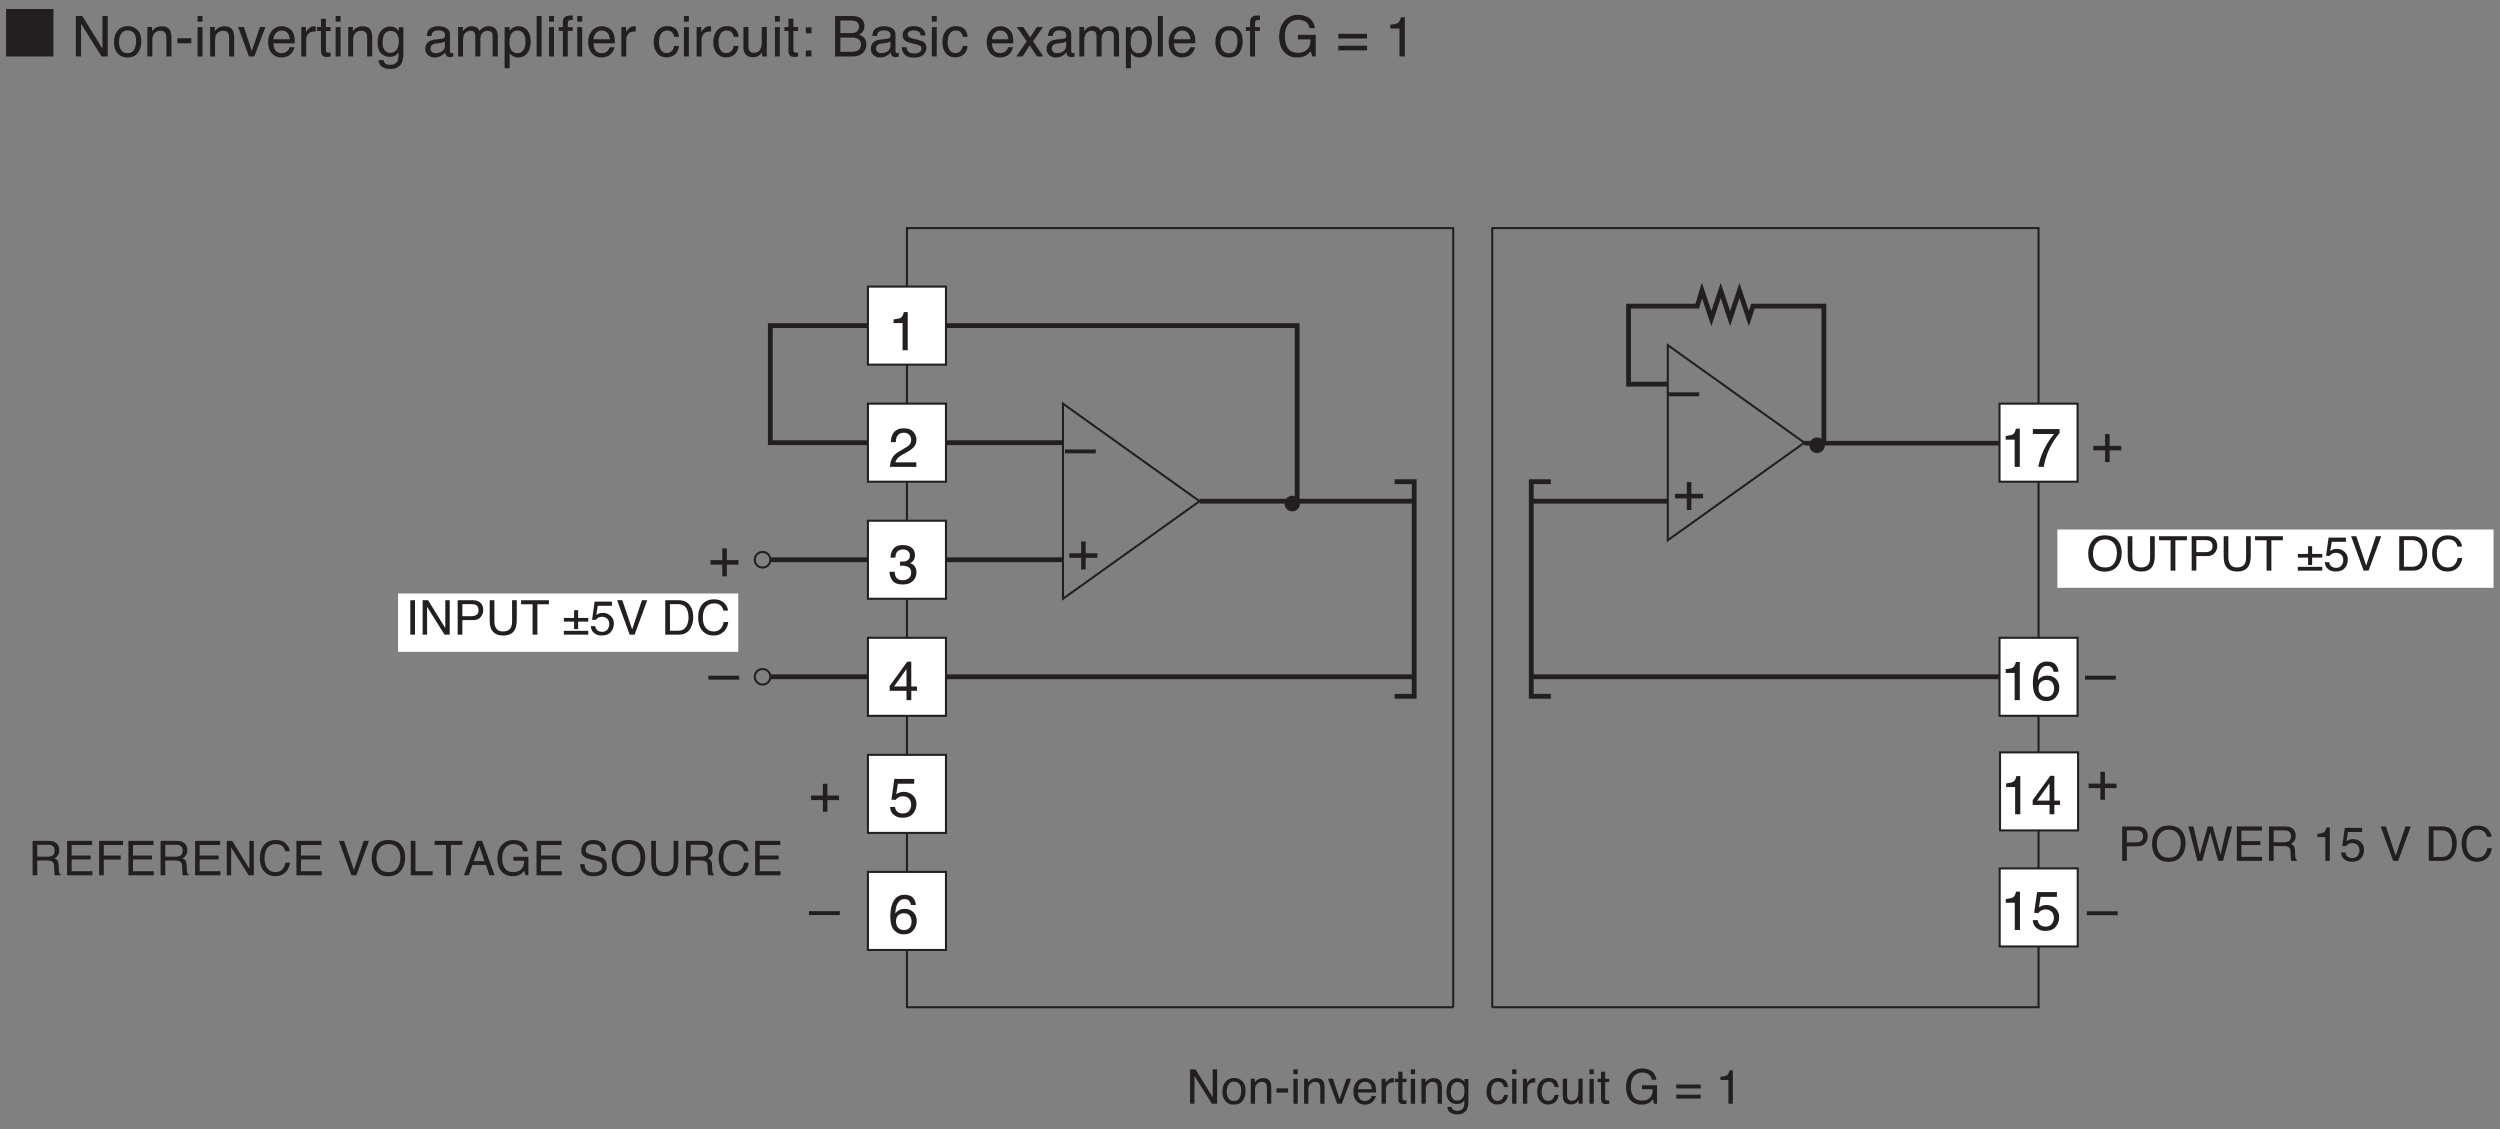 <?xml version="1.0" encoding="UTF-8"?>
<svg xmlns="http://www.w3.org/2000/svg" xmlns:xlink="http://www.w3.org/1999/xlink" width="308.74pt" height="139.47pt" viewBox="0 0 308.74 139.47" version="1.2">
<rect x="0" y="0" width="308.74" height="139.47" fill="#808080" stroke="none"/>
<defs>
<g>
<symbol overflow="visible" id="glyph0-0">
<path style="stroke:none;" d="M 4.391 0 L 4.391 -4.859 L 0.531 -4.859 L 0.531 0 Z M 1.141 -0.609 L 1.141 -4.25 L 3.781 -4.25 L 3.781 -0.609 Z M 1.141 -0.609 "/>
</symbol>
<symbol overflow="visible" id="glyph0-1">
<path style="stroke:none;" d="M 1.766 -3.359 L 1.766 0 L 2.406 0 L 2.406 -4.719 L 1.922 -4.719 C 1.844 -4.359 1.719 -4.125 1.547 -4.016 C 1.375 -3.922 1.078 -3.859 0.656 -3.812 L 0.656 -3.359 Z M 1.766 -3.359 "/>
</symbol>
<symbol overflow="visible" id="glyph0-2">
<path style="stroke:none;" d="M 0.203 0 L 3.469 0 L 3.469 -0.562 L 0.875 -0.562 C 0.938 -0.797 1.078 -1.016 1.297 -1.203 C 1.422 -1.312 1.594 -1.422 1.797 -1.547 L 2.266 -1.797 C 2.656 -2.016 2.922 -2.203 3.078 -2.359 C 3.344 -2.625 3.484 -2.953 3.484 -3.344 C 3.484 -3.703 3.359 -4.031 3.109 -4.312 C 2.859 -4.609 2.469 -4.766 1.922 -4.766 C 1.266 -4.766 0.812 -4.531 0.562 -4.062 C 0.406 -3.812 0.328 -3.469 0.328 -3.062 L 0.938 -3.062 C 0.938 -3.359 0.984 -3.594 1.078 -3.75 C 1.234 -4.062 1.516 -4.219 1.922 -4.219 C 2.203 -4.219 2.422 -4.141 2.578 -3.969 C 2.75 -3.812 2.828 -3.594 2.828 -3.312 C 2.828 -3.078 2.734 -2.875 2.562 -2.672 C 2.438 -2.562 2.25 -2.422 1.953 -2.266 L 1.328 -1.891 C 0.891 -1.641 0.609 -1.375 0.469 -1.062 C 0.312 -0.766 0.234 -0.406 0.203 0 Z M 0.203 0 "/>
</symbol>
<symbol overflow="visible" id="glyph0-3">
<path style="stroke:none;" d="M 0.25 -4.672 L 0.25 -4.062 L 2.875 -4.062 C 2.547 -3.688 2.219 -3.234 1.922 -2.703 C 1.406 -1.812 1.078 -0.906 0.922 0 L 1.594 0 C 1.688 -0.484 1.766 -0.844 1.844 -1.062 C 1.938 -1.391 2.078 -1.781 2.266 -2.188 C 2.469 -2.609 2.688 -3 2.938 -3.375 C 3.188 -3.734 3.391 -4 3.547 -4.156 L 3.547 -4.672 Z M 0.25 -4.672 "/>
</symbol>
<symbol overflow="visible" id="glyph0-4">
<path style="stroke:none;" d="M 1.984 -4.766 C 1.25 -4.766 0.75 -4.359 0.469 -3.578 C 0.328 -3.172 0.25 -2.672 0.25 -2.078 C 0.25 -1.281 0.422 -0.719 0.734 -0.375 C 1.062 -0.047 1.438 0.125 1.891 0.125 C 2.422 0.125 2.812 -0.031 3.094 -0.375 C 3.375 -0.703 3.516 -1.078 3.516 -1.516 C 3.516 -2.016 3.359 -2.391 3.062 -2.656 C 2.781 -2.906 2.422 -3.031 2.031 -3.031 C 1.797 -3.031 1.578 -2.984 1.391 -2.891 C 1.188 -2.797 1.016 -2.656 0.875 -2.453 C 0.891 -3.031 1 -3.469 1.203 -3.781 C 1.391 -4.078 1.656 -4.234 2 -4.234 C 2.281 -4.234 2.5 -4.141 2.641 -3.938 C 2.719 -3.828 2.781 -3.688 2.812 -3.5 L 3.406 -3.5 C 3.406 -3.797 3.312 -4.078 3.094 -4.344 C 2.891 -4.625 2.516 -4.766 1.984 -4.766 Z M 1.953 -0.406 C 1.641 -0.406 1.391 -0.5 1.219 -0.703 C 1.031 -0.906 0.953 -1.172 0.953 -1.469 C 0.953 -1.797 1.047 -2.062 1.234 -2.234 C 1.438 -2.406 1.656 -2.484 1.906 -2.484 C 2.281 -2.484 2.531 -2.375 2.672 -2.156 C 2.812 -1.938 2.875 -1.703 2.875 -1.469 C 2.875 -1.188 2.812 -0.922 2.656 -0.719 C 2.5 -0.516 2.266 -0.406 1.953 -0.406 Z M 1.953 -0.406 "/>
</symbol>
<symbol overflow="visible" id="glyph0-5">
<path style="stroke:none;" d="M 0.219 -1.203 C 0.25 -0.766 0.422 -0.422 0.719 -0.203 C 1.016 0.016 1.344 0.125 1.734 0.125 C 2.344 0.125 2.781 -0.047 3.062 -0.391 C 3.344 -0.734 3.484 -1.125 3.484 -1.578 C 3.484 -2.016 3.328 -2.359 3.031 -2.656 C 2.719 -2.922 2.359 -3.078 1.922 -3.078 C 1.688 -3.078 1.484 -3.031 1.312 -2.969 C 1.203 -2.922 1.109 -2.859 0.984 -2.781 L 1.188 -4.078 L 3.203 -4.078 L 3.203 -4.672 L 0.75 -4.672 L 0.391 -2.109 L 0.906 -2.078 C 1.016 -2.219 1.125 -2.328 1.281 -2.406 C 1.422 -2.484 1.594 -2.531 1.797 -2.531 C 2.094 -2.531 2.328 -2.438 2.531 -2.266 C 2.734 -2.078 2.828 -1.812 2.828 -1.484 C 2.828 -1.219 2.75 -0.969 2.578 -0.734 C 2.406 -0.516 2.156 -0.406 1.797 -0.406 C 1.609 -0.406 1.453 -0.438 1.312 -0.5 C 1.031 -0.625 0.875 -0.875 0.828 -1.203 Z M 0.219 -1.203 "/>
</symbol>
<symbol overflow="visible" id="glyph0-6">
<path style="stroke:none;" d="M 0.719 -1.688 L 2.25 -3.828 L 2.25 -1.688 Z M 2.844 0 L 2.844 -1.156 L 3.547 -1.156 L 3.547 -1.688 L 2.844 -1.688 L 2.844 -4.75 L 2.344 -4.75 L 0.172 -1.75 L 0.172 -1.156 L 2.25 -1.156 L 2.25 0 Z M 2.844 0 "/>
</symbol>
<symbol overflow="visible" id="glyph0-7">
<path style="stroke:none;" d="M 1.766 0.125 C 2.312 0.125 2.734 -0.016 3.031 -0.297 C 3.328 -0.578 3.484 -0.953 3.484 -1.406 C 3.484 -1.688 3.406 -1.922 3.266 -2.125 C 3.125 -2.312 2.938 -2.453 2.688 -2.516 C 2.844 -2.578 2.969 -2.672 3.062 -2.781 C 3.219 -2.969 3.297 -3.203 3.297 -3.5 C 3.297 -3.906 3.156 -4.219 2.891 -4.422 C 2.625 -4.641 2.266 -4.75 1.781 -4.75 C 1.172 -4.75 0.734 -4.531 0.5 -4.094 C 0.359 -3.844 0.281 -3.547 0.281 -3.188 L 0.875 -3.188 C 0.891 -3.453 0.938 -3.656 1.031 -3.812 C 1.172 -4.078 1.453 -4.203 1.844 -4.203 C 2.062 -4.203 2.266 -4.141 2.422 -4.016 C 2.594 -3.891 2.672 -3.703 2.672 -3.469 C 2.672 -3.141 2.547 -2.922 2.297 -2.812 C 2.156 -2.734 1.969 -2.703 1.75 -2.703 C 1.703 -2.703 1.656 -2.703 1.609 -2.703 C 1.578 -2.703 1.516 -2.719 1.453 -2.719 L 1.453 -2.188 C 1.5 -2.188 1.547 -2.203 1.578 -2.203 C 1.625 -2.203 1.656 -2.203 1.703 -2.203 C 2.062 -2.203 2.328 -2.125 2.531 -2 C 2.734 -1.875 2.828 -1.641 2.828 -1.312 C 2.828 -1.047 2.734 -0.828 2.547 -0.672 C 2.359 -0.5 2.109 -0.406 1.797 -0.406 C 1.391 -0.406 1.109 -0.531 0.953 -0.781 C 0.875 -0.922 0.812 -1.156 0.781 -1.453 L 0.156 -1.453 C 0.156 -1.016 0.297 -0.641 0.547 -0.328 C 0.797 -0.031 1.203 0.125 1.766 0.125 Z M 1.766 0.125 "/>
</symbol>
<symbol overflow="visible" id="glyph0-8">
<path style="stroke:none;" d="M 1.703 -1.438 L 1.703 0 L 2.266 0 L 2.266 -1.438 L 3.703 -1.438 L 3.703 -2 L 2.266 -2 L 2.266 -3.453 L 1.703 -3.453 L 1.703 -2 L 0.25 -2 L 0.25 -1.438 Z M 1.703 -1.438 "/>
</symbol>
<symbol overflow="visible" id="glyph0-9">
<path style="stroke:none;" d="M -0.016 -1.641 L 3.797 -1.641 L 3.797 -2.125 L -0.016 -2.125 Z M -0.016 -1.641 "/>
</symbol>
<symbol overflow="visible" id="glyph1-0">
<path style="stroke:none;" d="M 3.844 0 L 3.844 -4.25 L 0.469 -4.25 L 0.469 0 Z M 1 -0.531 L 1 -3.719 L 3.297 -3.719 L 3.297 -0.531 Z M 1 -0.531 "/>
</symbol>
<symbol overflow="visible" id="glyph1-1">
<path style="stroke:none;" d="M 0.453 0 L 1 0 L 1 -3.438 L 3.156 0 L 3.797 0 L 3.797 -4.25 L 3.25 -4.25 L 3.25 -0.812 L 1.125 -4.25 L 0.453 -4.25 Z M 0.453 0 "/>
</symbol>
<symbol overflow="visible" id="glyph1-2">
<path style="stroke:none;" d="M 1.594 -0.344 C 1.297 -0.344 1.062 -0.453 0.922 -0.672 C 0.781 -0.891 0.703 -1.172 0.703 -1.5 C 0.703 -1.828 0.781 -2.125 0.922 -2.375 C 1.062 -2.625 1.297 -2.734 1.609 -2.734 C 1.953 -2.734 2.203 -2.594 2.359 -2.312 C 2.453 -2.125 2.5 -1.891 2.5 -1.609 C 2.5 -1.281 2.422 -1 2.297 -0.734 C 2.172 -0.469 1.938 -0.344 1.594 -0.344 Z M 1.625 -3.188 C 1.172 -3.188 0.828 -3.031 0.562 -2.719 C 0.297 -2.422 0.172 -2 0.172 -1.484 C 0.172 -1 0.297 -0.609 0.547 -0.328 C 0.797 -0.031 1.125 0.109 1.547 0.109 C 2.062 0.109 2.438 -0.047 2.672 -0.375 C 2.922 -0.703 3.031 -1.125 3.031 -1.609 C 3.031 -2.125 2.906 -2.516 2.625 -2.797 C 2.344 -3.062 2.016 -3.188 1.625 -3.188 Z M 1.625 -3.188 "/>
</symbol>
<symbol overflow="visible" id="glyph1-3">
<path style="stroke:none;" d="M 0.375 0 L 0.906 0 L 0.906 -1.625 C 0.906 -1.828 0.906 -1.984 0.938 -2.094 C 0.969 -2.203 1.031 -2.297 1.109 -2.406 C 1.219 -2.531 1.344 -2.625 1.484 -2.672 C 1.562 -2.688 1.656 -2.703 1.781 -2.703 C 2.031 -2.703 2.203 -2.609 2.297 -2.406 C 2.344 -2.297 2.375 -2.141 2.375 -1.953 L 2.375 0 L 2.906 0 L 2.906 -1.984 C 2.906 -2.297 2.859 -2.547 2.781 -2.703 C 2.625 -3.016 2.328 -3.172 1.891 -3.172 C 1.688 -3.172 1.5 -3.125 1.344 -3.047 C 1.172 -2.969 1.031 -2.844 0.875 -2.656 L 0.875 -3.094 L 0.375 -3.094 Z M 0.375 0 "/>
</symbol>
<symbol overflow="visible" id="glyph1-4">
<path style="stroke:none;" d="M 0.25 -1.375 L 1.688 -1.375 L 1.688 -1.906 L 0.25 -1.906 Z M 0.25 -1.375 "/>
</symbol>
<symbol overflow="visible" id="glyph1-5">
<path style="stroke:none;" d="M 0.375 0 L 0.906 0 L 0.906 -3.078 L 0.375 -3.078 Z M 0.375 -3.656 L 0.906 -3.656 L 0.906 -4.25 L 0.375 -4.25 Z M 0.375 -3.656 "/>
</symbol>
<symbol overflow="visible" id="glyph1-6">
<path style="stroke:none;" d="M 0.031 -3.094 L 1.172 0 L 1.734 0 L 2.891 -3.094 L 2.328 -3.094 L 1.469 -0.578 L 0.641 -3.094 Z M 0.031 -3.094 "/>
</symbol>
<symbol overflow="visible" id="glyph1-7">
<path style="stroke:none;" d="M 1.656 -3.172 C 1.234 -3.172 0.875 -3.016 0.609 -2.703 C 0.344 -2.391 0.203 -1.984 0.203 -1.5 C 0.203 -0.984 0.344 -0.594 0.609 -0.312 C 0.875 -0.031 1.203 0.109 1.578 0.109 C 1.734 0.109 1.891 0.094 2 0.062 C 2.234 0 2.438 -0.094 2.594 -0.25 C 2.688 -0.344 2.766 -0.453 2.844 -0.594 C 2.922 -0.734 2.969 -0.859 2.984 -0.969 L 2.469 -0.969 C 2.438 -0.828 2.375 -0.719 2.281 -0.609 C 2.109 -0.438 1.891 -0.344 1.625 -0.344 C 1.344 -0.344 1.125 -0.438 0.984 -0.625 C 0.844 -0.812 0.781 -1.078 0.766 -1.391 L 3.016 -1.391 C 3.016 -1.703 3 -1.922 2.969 -2.062 C 2.938 -2.281 2.875 -2.453 2.766 -2.609 C 2.656 -2.781 2.5 -2.906 2.297 -3.016 C 2.094 -3.109 1.891 -3.172 1.656 -3.172 Z M 0.781 -1.797 C 0.781 -2.062 0.875 -2.281 1.031 -2.453 C 1.188 -2.625 1.391 -2.719 1.625 -2.719 C 1.953 -2.719 2.203 -2.594 2.344 -2.344 C 2.422 -2.203 2.469 -2.031 2.484 -1.797 Z M 0.781 -1.797 "/>
</symbol>
<symbol overflow="visible" id="glyph1-8">
<path style="stroke:none;" d="M 0.391 0 L 0.922 0 L 0.922 -1.781 C 0.922 -2 0.984 -2.203 1.125 -2.359 C 1.266 -2.531 1.469 -2.625 1.734 -2.625 C 1.766 -2.625 1.797 -2.625 1.828 -2.625 C 1.844 -2.609 1.875 -2.609 1.906 -2.609 L 1.906 -3.156 C 1.859 -3.156 1.812 -3.156 1.781 -3.172 C 1.766 -3.172 1.75 -3.172 1.734 -3.172 C 1.531 -3.172 1.344 -3.094 1.188 -2.938 C 1.031 -2.797 0.938 -2.672 0.891 -2.562 L 0.891 -3.094 L 0.391 -3.094 Z M 0.391 0 "/>
</symbol>
<symbol overflow="visible" id="glyph1-9">
<path style="stroke:none;" d="M 0.484 -3.094 L 0.062 -3.094 L 0.062 -2.672 L 0.484 -2.672 L 0.484 -0.625 C 0.484 -0.422 0.531 -0.266 0.609 -0.141 C 0.703 -0.016 0.859 0.047 1.109 0.047 C 1.188 0.047 1.25 0.047 1.328 0.031 C 1.375 0.031 1.438 0.016 1.5 0 L 1.5 -0.422 C 1.469 -0.406 1.438 -0.406 1.406 -0.406 C 1.375 -0.406 1.344 -0.406 1.328 -0.406 C 1.219 -0.406 1.156 -0.422 1.125 -0.438 C 1.047 -0.469 1 -0.547 1 -0.656 L 1 -2.672 L 1.5 -2.672 L 1.5 -3.094 L 1 -3.094 L 1 -3.953 L 0.484 -3.953 Z M 0.484 -3.094 "/>
</symbol>
<symbol overflow="visible" id="glyph1-10">
<path style="stroke:none;" d="M 1.469 -3.156 C 1.109 -3.156 0.812 -3 0.547 -2.719 C 0.297 -2.422 0.172 -2.016 0.172 -1.5 C 0.172 -0.953 0.297 -0.562 0.547 -0.312 C 0.797 -0.078 1.094 0.031 1.422 0.031 C 1.656 0.031 1.859 0 2 -0.078 C 2.156 -0.156 2.281 -0.281 2.375 -0.438 C 2.391 0 2.344 0.297 2.281 0.453 C 2.156 0.734 1.891 0.875 1.5 0.875 C 1.25 0.875 1.062 0.812 0.953 0.703 C 0.875 0.625 0.828 0.516 0.797 0.391 L 0.266 0.391 C 0.297 0.703 0.422 0.938 0.641 1.078 C 0.875 1.234 1.156 1.312 1.484 1.312 C 2.078 1.312 2.484 1.094 2.703 0.688 C 2.812 0.453 2.875 0.141 2.875 -0.25 L 2.875 -3.062 L 2.391 -3.062 L 2.391 -2.672 C 2.297 -2.797 2.203 -2.906 2.094 -2.969 C 1.922 -3.094 1.703 -3.156 1.469 -3.156 Z M 2.391 -1.562 C 2.391 -1.312 2.359 -1.078 2.281 -0.891 C 2.125 -0.562 1.859 -0.391 1.484 -0.391 C 1.25 -0.391 1.062 -0.484 0.922 -0.656 C 0.781 -0.844 0.703 -1.109 0.703 -1.453 C 0.703 -1.75 0.734 -1.984 0.812 -2.172 C 0.953 -2.516 1.203 -2.688 1.562 -2.688 C 1.812 -2.688 2 -2.594 2.156 -2.406 C 2.328 -2.234 2.391 -1.938 2.391 -1.562 Z M 2.391 -1.562 "/>
</symbol>
<symbol overflow="visible" id="glyph1-11">
<path style="stroke:none;" d=""/>
</symbol>
<symbol overflow="visible" id="glyph1-12">
<path style="stroke:none;" d="M 1.578 -3.188 C 1.172 -3.188 0.828 -3.031 0.562 -2.734 C 0.297 -2.422 0.172 -2 0.172 -1.469 C 0.172 -1.016 0.297 -0.656 0.531 -0.359 C 0.781 -0.062 1.094 0.094 1.5 0.094 C 1.859 0.094 2.156 0 2.391 -0.203 C 2.625 -0.391 2.766 -0.688 2.828 -1.094 L 2.328 -1.094 C 2.281 -0.875 2.188 -0.688 2.062 -0.562 C 1.938 -0.422 1.766 -0.359 1.547 -0.359 C 1.266 -0.359 1.047 -0.469 0.922 -0.688 C 0.797 -0.891 0.734 -1.156 0.734 -1.453 C 0.734 -1.766 0.781 -2.031 0.859 -2.234 C 1.016 -2.562 1.25 -2.719 1.578 -2.719 C 1.828 -2.719 2 -2.656 2.109 -2.531 C 2.219 -2.406 2.297 -2.25 2.328 -2.062 L 2.828 -2.062 C 2.781 -2.469 2.641 -2.766 2.422 -2.938 C 2.203 -3.109 1.922 -3.188 1.578 -3.188 Z M 1.578 -3.188 "/>
</symbol>
<symbol overflow="visible" id="glyph1-13">
<path style="stroke:none;" d="M 0.375 -3.094 L 0.375 -1 C 0.375 -0.734 0.422 -0.516 0.5 -0.359 C 0.656 -0.062 0.953 0.078 1.391 0.078 C 1.656 0.078 1.906 0 2.094 -0.156 C 2.188 -0.25 2.281 -0.344 2.344 -0.469 L 2.328 0 L 2.828 0 L 2.828 -3.094 L 2.297 -3.094 L 2.297 -1.578 C 2.297 -1.266 2.266 -1.031 2.203 -0.859 C 2.078 -0.531 1.828 -0.375 1.484 -0.375 C 1.234 -0.375 1.062 -0.469 0.984 -0.656 C 0.938 -0.766 0.906 -0.891 0.906 -1.047 L 0.906 -3.094 Z M 0.375 -3.094 "/>
</symbol>
<symbol overflow="visible" id="glyph1-14">
<path style="stroke:none;" d="M 2.25 -4.359 C 1.688 -4.359 1.219 -4.156 0.859 -3.766 C 0.469 -3.344 0.281 -2.781 0.281 -2.062 C 0.281 -1.344 0.484 -0.781 0.875 -0.375 C 1.219 -0.047 1.656 0.109 2.141 0.109 C 2.531 0.109 2.844 0.047 3.094 -0.094 C 3.234 -0.188 3.406 -0.328 3.594 -0.547 L 3.75 0 L 4.109 0 L 4.109 -2.281 L 2.25 -2.281 L 2.25 -1.797 L 3.578 -1.797 C 3.578 -1.297 3.453 -0.938 3.203 -0.719 C 2.953 -0.5 2.641 -0.391 2.266 -0.391 C 1.766 -0.391 1.422 -0.547 1.203 -0.859 C 0.984 -1.172 0.875 -1.594 0.875 -2.094 C 0.875 -2.672 1 -3.109 1.266 -3.406 C 1.531 -3.703 1.859 -3.859 2.234 -3.859 C 2.562 -3.859 2.844 -3.781 3.047 -3.641 C 3.266 -3.5 3.406 -3.281 3.469 -2.969 L 4.031 -2.969 C 3.938 -3.531 3.688 -3.922 3.281 -4.141 C 2.984 -4.281 2.641 -4.359 2.25 -4.359 Z M 2.25 -4.359 "/>
</symbol>
<symbol overflow="visible" id="glyph1-15">
<path style="stroke:none;" d="M 0.219 -2.375 L 0.219 -1.891 L 3.234 -1.891 L 3.234 -2.375 Z M 0.219 -1.125 L 0.219 -0.641 L 3.234 -0.641 L 3.234 -1.125 Z M 0.219 -1.125 "/>
</symbol>
<symbol overflow="visible" id="glyph1-16">
<path style="stroke:none;" d="M 1.547 -2.938 L 1.547 0 L 2.094 0 L 2.094 -4.125 L 1.688 -4.125 C 1.609 -3.797 1.5 -3.594 1.344 -3.516 C 1.203 -3.422 0.938 -3.359 0.562 -3.328 L 0.562 -2.938 Z M 1.547 -2.938 "/>
</symbol>
<symbol overflow="visible" id="glyph1-17">
<path style="stroke:none;" d="M 1.094 -2.297 L 1.094 -3.766 L 2.453 -3.766 C 2.641 -3.766 2.797 -3.734 2.906 -3.672 C 3.125 -3.562 3.234 -3.359 3.234 -3.047 C 3.234 -2.766 3.156 -2.578 3.016 -2.469 C 2.859 -2.359 2.641 -2.297 2.391 -2.297 Z M 0.516 0 L 1.094 0 L 1.094 -1.828 L 2.375 -1.828 C 2.594 -1.828 2.766 -1.797 2.859 -1.75 C 3.062 -1.656 3.156 -1.469 3.172 -1.188 L 3.203 -0.484 C 3.203 -0.312 3.219 -0.203 3.234 -0.141 C 3.234 -0.078 3.25 -0.031 3.281 0 L 3.984 0 L 3.984 -0.094 C 3.891 -0.125 3.828 -0.219 3.797 -0.359 C 3.766 -0.438 3.766 -0.562 3.75 -0.719 L 3.734 -1.281 C 3.719 -1.531 3.672 -1.719 3.594 -1.828 C 3.516 -1.938 3.391 -2.016 3.219 -2.094 C 3.406 -2.188 3.547 -2.312 3.656 -2.484 C 3.766 -2.641 3.812 -2.844 3.812 -3.109 C 3.812 -3.594 3.625 -3.922 3.234 -4.109 C 3.031 -4.203 2.766 -4.25 2.453 -4.25 L 0.516 -4.25 Z M 0.516 0 "/>
</symbol>
<symbol overflow="visible" id="glyph1-18">
<path style="stroke:none;" d="M 0.5 0 L 3.625 0 L 3.625 -0.5 L 1.062 -0.5 L 1.062 -1.953 L 3.406 -1.953 L 3.406 -2.438 L 1.062 -2.438 L 1.062 -3.734 L 3.594 -3.734 L 3.594 -4.25 L 0.5 -4.25 Z M 0.5 0 "/>
</symbol>
<symbol overflow="visible" id="glyph1-19">
<path style="stroke:none;" d="M 0.5 0 L 1.078 0 L 1.078 -1.938 L 3.172 -1.938 L 3.172 -2.438 L 1.078 -2.438 L 1.078 -3.734 L 3.453 -3.734 L 3.453 -4.25 L 0.5 -4.25 Z M 0.5 0 "/>
</symbol>
<symbol overflow="visible" id="glyph1-20">
<path style="stroke:none;" d="M 2.219 -4.359 C 1.594 -4.359 1.109 -4.141 0.75 -3.719 C 0.422 -3.312 0.266 -2.797 0.266 -2.172 C 0.266 -1.344 0.484 -0.734 0.922 -0.344 C 1.25 -0.031 1.656 0.109 2.141 0.109 C 2.719 0.109 3.156 -0.078 3.5 -0.438 C 3.766 -0.734 3.938 -1.109 3.984 -1.562 L 3.422 -1.562 C 3.359 -1.281 3.281 -1.047 3.156 -0.875 C 2.953 -0.562 2.625 -0.391 2.203 -0.391 C 1.766 -0.391 1.422 -0.547 1.188 -0.859 C 0.953 -1.172 0.844 -1.578 0.844 -2.078 C 0.844 -2.688 0.969 -3.125 1.219 -3.422 C 1.484 -3.719 1.812 -3.859 2.234 -3.859 C 2.562 -3.859 2.828 -3.781 3.016 -3.625 C 3.203 -3.469 3.328 -3.25 3.391 -2.969 L 3.953 -2.969 C 3.922 -3.328 3.75 -3.656 3.453 -3.938 C 3.172 -4.219 2.75 -4.359 2.219 -4.359 Z M 2.219 -4.359 "/>
</symbol>
<symbol overflow="visible" id="glyph1-21">
<path style="stroke:none;" d="M 0.141 -4.25 L 1.688 0 L 2.297 0 L 3.859 -4.25 L 3.203 -4.25 L 2 -0.641 L 0.781 -4.25 Z M 0.141 -4.25 "/>
</symbol>
<symbol overflow="visible" id="glyph1-22">
<path style="stroke:none;" d="M 2.281 -4.359 C 1.562 -4.359 1.031 -4.109 0.656 -3.578 C 0.375 -3.172 0.234 -2.672 0.234 -2.109 C 0.234 -1.469 0.391 -0.938 0.734 -0.516 C 1.109 -0.094 1.609 0.125 2.281 0.125 C 2.969 0.125 3.516 -0.125 3.891 -0.609 C 4.203 -1.031 4.375 -1.562 4.375 -2.203 C 4.375 -2.781 4.234 -3.266 3.953 -3.641 C 3.594 -4.125 3.031 -4.359 2.281 -4.359 Z M 2.344 -0.391 C 1.812 -0.391 1.422 -0.547 1.188 -0.875 C 0.953 -1.203 0.828 -1.594 0.828 -2.062 C 0.828 -2.656 0.969 -3.094 1.25 -3.406 C 1.516 -3.703 1.891 -3.859 2.328 -3.859 C 2.766 -3.859 3.125 -3.703 3.391 -3.406 C 3.656 -3.094 3.781 -2.688 3.781 -2.188 C 3.781 -1.719 3.672 -1.297 3.453 -0.938 C 3.219 -0.562 2.844 -0.391 2.344 -0.391 Z M 2.344 -0.391 "/>
</symbol>
<symbol overflow="visible" id="glyph1-23">
<path style="stroke:none;" d="M 0.453 0 L 3.156 0 L 3.156 -0.5 L 1.031 -0.5 L 1.031 -4.25 L 0.453 -4.25 Z M 0.453 0 "/>
</symbol>
<symbol overflow="visible" id="glyph1-24">
<path style="stroke:none;" d="M 0.094 -4.25 L 0.094 -3.75 L 1.516 -3.75 L 1.516 0 L 2.109 0 L 2.109 -3.75 L 3.531 -3.75 L 3.531 -4.25 Z M 0.094 -4.25 "/>
</symbol>
<symbol overflow="visible" id="glyph1-25">
<path style="stroke:none;" d="M 1.312 -1.75 L 2 -3.625 L 2.641 -1.75 Z M 0.094 0 L 0.688 0 L 1.156 -1.281 L 2.812 -1.281 L 3.25 0 L 3.891 0 L 2.344 -4.25 L 1.688 -4.25 Z M 0.094 0 "/>
</symbol>
<symbol overflow="visible" id="glyph1-26">
<path style="stroke:none;" d="M 0.281 -1.375 C 0.281 -0.906 0.422 -0.547 0.719 -0.281 C 1 -0.016 1.406 0.125 1.922 0.125 C 2.375 0.125 2.766 0.031 3.094 -0.172 C 3.422 -0.375 3.594 -0.719 3.594 -1.188 C 3.594 -1.562 3.453 -1.859 3.203 -2.047 C 3.047 -2.172 2.828 -2.25 2.547 -2.328 L 1.984 -2.453 C 1.594 -2.547 1.344 -2.625 1.219 -2.688 C 1.062 -2.781 0.969 -2.938 0.969 -3.141 C 0.969 -3.328 1.047 -3.5 1.188 -3.641 C 1.328 -3.781 1.562 -3.859 1.891 -3.859 C 2.297 -3.859 2.578 -3.75 2.75 -3.531 C 2.844 -3.406 2.906 -3.234 2.922 -3 L 3.469 -3 C 3.469 -3.469 3.312 -3.812 3.016 -4.031 C 2.719 -4.25 2.344 -4.359 1.906 -4.359 C 1.438 -4.359 1.078 -4.234 0.812 -3.984 C 0.562 -3.75 0.422 -3.422 0.422 -3.047 C 0.422 -2.688 0.562 -2.422 0.828 -2.25 C 0.969 -2.156 1.234 -2.062 1.594 -1.969 L 2.156 -1.844 C 2.453 -1.766 2.672 -1.688 2.812 -1.594 C 2.953 -1.5 3.031 -1.328 3.031 -1.094 C 3.031 -0.781 2.859 -0.578 2.531 -0.453 C 2.359 -0.391 2.172 -0.359 1.969 -0.359 C 1.5 -0.359 1.172 -0.5 0.984 -0.781 C 0.891 -0.938 0.844 -1.125 0.828 -1.375 Z M 0.281 -1.375 "/>
</symbol>
<symbol overflow="visible" id="glyph1-27">
<path style="stroke:none;" d="M 0.5 -4.25 L 0.5 -1.859 C 0.5 -1.344 0.562 -0.938 0.703 -0.656 C 0.969 -0.141 1.453 0.109 2.172 0.109 C 2.891 0.109 3.375 -0.141 3.625 -0.656 C 3.766 -0.938 3.844 -1.344 3.844 -1.859 L 3.844 -4.25 L 3.266 -4.25 L 3.266 -1.625 C 3.266 -1.328 3.219 -1.078 3.125 -0.891 C 2.938 -0.562 2.609 -0.391 2.125 -0.391 C 1.719 -0.391 1.422 -0.547 1.25 -0.859 C 1.141 -1.062 1.078 -1.328 1.078 -1.625 L 1.078 -4.25 Z M 0.5 -4.25 "/>
</symbol>
<symbol overflow="visible" id="glyph1-28">
<path style="stroke:none;" d="M 0.5 0 L 1.078 0 L 1.078 -1.797 L 2.406 -1.797 C 2.828 -1.797 3.141 -1.922 3.344 -2.172 C 3.547 -2.422 3.656 -2.703 3.656 -3.031 C 3.656 -3.422 3.547 -3.719 3.312 -3.938 C 3.078 -4.141 2.781 -4.25 2.391 -4.25 L 0.5 -4.25 Z M 3.078 -3.031 C 3.078 -2.75 3 -2.562 2.844 -2.453 C 2.672 -2.344 2.469 -2.281 2.219 -2.281 L 1.078 -2.281 L 1.078 -3.766 L 2.219 -3.766 C 2.438 -3.766 2.609 -3.734 2.734 -3.672 C 2.953 -3.562 3.078 -3.344 3.078 -3.031 Z M 3.078 -3.031 "/>
</symbol>
<symbol overflow="visible" id="glyph1-29">
<path style="stroke:none;" d="M 0.109 -4.25 L 1.219 0 L 1.828 0 L 2.812 -3.531 L 3.797 0 L 4.391 0 L 5.516 -4.25 L 4.891 -4.25 L 4.078 -0.781 L 3.109 -4.25 L 2.5 -4.25 L 1.531 -0.812 L 0.734 -4.25 Z M 0.109 -4.25 "/>
</symbol>
<symbol overflow="visible" id="glyph1-30">
<path style="stroke:none;" d="M 0.188 -1.047 C 0.219 -0.656 0.359 -0.359 0.625 -0.172 C 0.875 0.016 1.172 0.109 1.516 0.109 C 2.047 0.109 2.438 -0.047 2.672 -0.344 C 2.922 -0.641 3.031 -0.984 3.031 -1.375 C 3.031 -1.766 2.906 -2.062 2.641 -2.312 C 2.375 -2.562 2.062 -2.688 1.672 -2.688 C 1.469 -2.688 1.297 -2.656 1.141 -2.594 C 1.047 -2.547 0.969 -2.5 0.859 -2.422 L 1.047 -3.562 L 2.797 -3.562 L 2.797 -4.078 L 0.656 -4.078 L 0.344 -1.844 L 0.781 -1.812 C 0.875 -1.938 0.984 -2.031 1.125 -2.109 C 1.25 -2.172 1.391 -2.203 1.578 -2.203 C 1.828 -2.203 2.031 -2.125 2.203 -1.969 C 2.391 -1.812 2.469 -1.594 2.469 -1.297 C 2.469 -1.062 2.391 -0.844 2.25 -0.641 C 2.109 -0.453 1.875 -0.344 1.562 -0.344 C 1.406 -0.344 1.266 -0.375 1.141 -0.438 C 0.906 -0.547 0.766 -0.766 0.734 -1.047 Z M 0.188 -1.047 "/>
</symbol>
<symbol overflow="visible" id="glyph1-31">
<path style="stroke:none;" d="M 1.062 -0.484 L 1.062 -3.766 L 2.062 -3.766 C 2.516 -3.766 2.844 -3.609 3.047 -3.328 C 3.25 -3.031 3.359 -2.625 3.359 -2.094 C 3.359 -1.953 3.344 -1.812 3.312 -1.641 C 3.266 -1.375 3.188 -1.156 3.062 -0.984 C 2.938 -0.766 2.75 -0.625 2.531 -0.547 C 2.406 -0.516 2.25 -0.484 2.062 -0.484 Z M 0.484 0 L 2.172 0 C 2.891 0 3.391 -0.312 3.688 -0.969 C 3.859 -1.328 3.938 -1.734 3.938 -2.188 C 3.938 -2.781 3.797 -3.25 3.516 -3.625 C 3.203 -4.047 2.75 -4.25 2.172 -4.25 L 0.484 -4.25 Z M 0.484 0 "/>
</symbol>
<symbol overflow="visible" id="glyph1-32">
<path style="stroke:none;" d="M 0.578 0 L 1.156 0 L 1.156 -4.25 L 0.578 -4.25 Z M 0.578 0 "/>
</symbol>
<symbol overflow="visible" id="glyph1-33">
<path style="stroke:none;" d="M 0.109 -0.469 L 0.109 0 L 3.125 0 L 3.125 -0.469 Z M 1.375 -1.609 L 1.375 -0.688 L 1.875 -0.688 L 1.875 -1.609 L 3.125 -1.609 L 3.125 -2.062 L 1.875 -2.062 L 1.875 -3.016 L 1.375 -3.016 L 1.375 -2.062 L 0.109 -2.062 L 0.109 -1.609 Z M 1.375 -1.609 "/>
</symbol>
<symbol overflow="visible" id="glyph2-0">
<path style="stroke:none;" d=""/>
</symbol>
<symbol overflow="visible" id="glyph2-1">
<path style="stroke:none;" d="M 6.141 0 L 6.141 -5.859 L 0.297 -5.859 L 0.297 0 Z M 6.141 0 "/>
</symbol>
<symbol overflow="visible" id="glyph3-0">
<path style="stroke:none;" d=""/>
</symbol>
<symbol overflow="visible" id="glyph3-1">
<path style="stroke:none;" d=""/>
</symbol>
<symbol overflow="visible" id="glyph4-0">
<path style="stroke:none;" d="M 4.516 0 L 4.516 -5 L 0.547 -5 L 0.547 0 Z M 1.172 -0.625 L 1.172 -4.375 L 3.891 -4.375 L 3.891 -0.625 Z M 1.172 -0.625 "/>
</symbol>
<symbol overflow="visible" id="glyph4-1">
<path style="stroke:none;" d="M 0.531 0 L 1.172 0 L 1.172 -4.047 L 3.703 0 L 4.469 0 L 4.469 -5 L 3.812 -5 L 3.812 -0.969 L 1.328 -5 L 0.531 -5 Z M 0.531 0 "/>
</symbol>
<symbol overflow="visible" id="glyph4-2">
<path style="stroke:none;" d="M 1.875 -0.406 C 1.516 -0.406 1.25 -0.531 1.078 -0.797 C 0.906 -1.047 0.828 -1.375 0.828 -1.75 C 0.828 -2.156 0.906 -2.516 1.078 -2.797 C 1.25 -3.078 1.516 -3.219 1.891 -3.219 C 2.312 -3.219 2.594 -3.047 2.781 -2.719 C 2.875 -2.5 2.938 -2.234 2.938 -1.891 C 2.938 -1.516 2.859 -1.172 2.703 -0.859 C 2.562 -0.562 2.281 -0.406 1.875 -0.406 Z M 1.906 -3.75 C 1.391 -3.75 0.969 -3.562 0.656 -3.203 C 0.359 -2.844 0.203 -2.359 0.203 -1.734 C 0.203 -1.172 0.344 -0.719 0.641 -0.391 C 0.938 -0.047 1.328 0.125 1.828 0.125 C 2.422 0.125 2.859 -0.062 3.156 -0.453 C 3.438 -0.828 3.578 -1.312 3.578 -1.906 C 3.578 -2.516 3.422 -2.969 3.094 -3.281 C 2.766 -3.594 2.375 -3.75 1.906 -3.75 Z M 1.906 -3.75 "/>
</symbol>
<symbol overflow="visible" id="glyph4-3">
<path style="stroke:none;" d="M 0.453 0 L 1.062 0 L 1.062 -1.906 C 1.062 -2.141 1.078 -2.328 1.109 -2.453 C 1.141 -2.594 1.203 -2.703 1.297 -2.844 C 1.422 -2.984 1.578 -3.078 1.75 -3.141 C 1.844 -3.156 1.953 -3.172 2.109 -3.172 C 2.391 -3.172 2.578 -3.062 2.703 -2.844 C 2.766 -2.703 2.797 -2.516 2.797 -2.297 L 2.797 0 L 3.422 0 L 3.422 -2.344 C 3.422 -2.703 3.359 -2.984 3.266 -3.188 C 3.094 -3.547 2.734 -3.734 2.219 -3.734 C 1.984 -3.734 1.766 -3.672 1.578 -3.594 C 1.391 -3.5 1.203 -3.344 1.031 -3.125 L 1.031 -3.641 L 0.453 -3.641 Z M 0.453 0 "/>
</symbol>
<symbol overflow="visible" id="glyph4-4">
<path style="stroke:none;" d="M 0.281 -1.625 L 2 -1.625 L 2 -2.25 L 0.281 -2.25 Z M 0.281 -1.625 "/>
</symbol>
<symbol overflow="visible" id="glyph4-5">
<path style="stroke:none;" d="M 0.453 0 L 1.062 0 L 1.062 -3.625 L 0.453 -3.625 Z M 0.453 -4.297 L 1.062 -4.297 L 1.062 -5 L 0.453 -5 Z M 0.453 -4.297 "/>
</symbol>
<symbol overflow="visible" id="glyph4-6">
<path style="stroke:none;" d="M 0.031 -3.641 L 1.375 0 L 2.031 0 L 3.406 -3.641 L 2.734 -3.641 L 1.719 -0.672 L 0.75 -3.641 Z M 0.031 -3.641 "/>
</symbol>
<symbol overflow="visible" id="glyph4-7">
<path style="stroke:none;" d="M 1.953 -3.734 C 1.453 -3.734 1.031 -3.547 0.719 -3.172 C 0.406 -2.812 0.25 -2.344 0.25 -1.75 C 0.25 -1.156 0.406 -0.703 0.719 -0.375 C 1.031 -0.047 1.406 0.125 1.859 0.125 C 2.047 0.125 2.219 0.109 2.359 0.062 C 2.641 0 2.859 -0.109 3.047 -0.297 C 3.156 -0.391 3.266 -0.531 3.344 -0.703 C 3.438 -0.859 3.484 -1.016 3.5 -1.141 L 2.906 -1.141 C 2.859 -0.984 2.781 -0.844 2.672 -0.719 C 2.484 -0.516 2.234 -0.406 1.922 -0.406 C 1.578 -0.406 1.328 -0.516 1.156 -0.734 C 1 -0.969 0.906 -1.266 0.906 -1.625 L 3.547 -1.625 C 3.547 -2 3.531 -2.266 3.5 -2.438 C 3.453 -2.672 3.375 -2.891 3.25 -3.078 C 3.125 -3.266 2.953 -3.422 2.703 -3.547 C 2.453 -3.672 2.219 -3.734 1.953 -3.734 Z M 0.906 -2.125 C 0.922 -2.438 1.031 -2.688 1.219 -2.891 C 1.406 -3.094 1.641 -3.203 1.922 -3.203 C 2.312 -3.203 2.578 -3.047 2.75 -2.75 C 2.844 -2.594 2.906 -2.391 2.922 -2.125 Z M 0.906 -2.125 "/>
</symbol>
<symbol overflow="visible" id="glyph4-8">
<path style="stroke:none;" d="M 0.469 0 L 1.078 0 L 1.078 -2.094 C 1.078 -2.359 1.156 -2.578 1.328 -2.781 C 1.5 -2.984 1.734 -3.078 2.047 -3.078 C 2.078 -3.078 2.109 -3.078 2.141 -3.078 C 2.172 -3.078 2.203 -3.078 2.25 -3.062 L 2.25 -3.719 C 2.188 -3.719 2.125 -3.719 2.109 -3.734 C 2.078 -3.734 2.062 -3.734 2.047 -3.734 C 1.812 -3.734 1.594 -3.641 1.406 -3.469 C 1.219 -3.297 1.094 -3.141 1.047 -3.016 L 1.047 -3.641 L 0.469 -3.641 Z M 0.469 0 "/>
</symbol>
<symbol overflow="visible" id="glyph4-9">
<path style="stroke:none;" d="M 0.578 -3.641 L 0.078 -3.641 L 0.078 -3.141 L 0.578 -3.141 L 0.578 -0.734 C 0.578 -0.5 0.625 -0.312 0.719 -0.156 C 0.828 -0.016 1.016 0.062 1.297 0.062 C 1.391 0.062 1.484 0.047 1.547 0.047 C 1.625 0.031 1.703 0.016 1.766 0 L 1.766 -0.484 C 1.719 -0.484 1.688 -0.484 1.656 -0.469 C 1.609 -0.469 1.578 -0.469 1.547 -0.469 C 1.438 -0.469 1.359 -0.484 1.312 -0.516 C 1.219 -0.562 1.188 -0.641 1.188 -0.766 L 1.188 -3.141 L 1.766 -3.141 L 1.766 -3.641 L 1.188 -3.641 L 1.188 -4.656 L 0.578 -4.656 Z M 0.578 -3.641 "/>
</symbol>
<symbol overflow="visible" id="glyph4-10">
<path style="stroke:none;" d="M 1.719 -3.703 C 1.297 -3.703 0.953 -3.531 0.641 -3.188 C 0.344 -2.844 0.203 -2.375 0.203 -1.766 C 0.203 -1.125 0.344 -0.656 0.641 -0.375 C 0.938 -0.094 1.281 0.047 1.672 0.047 C 1.953 0.047 2.188 0 2.359 -0.094 C 2.531 -0.188 2.672 -0.328 2.797 -0.516 C 2.812 0 2.766 0.344 2.688 0.531 C 2.531 0.859 2.234 1.031 1.766 1.031 C 1.469 1.031 1.25 0.969 1.109 0.828 C 1.031 0.734 0.969 0.609 0.938 0.453 L 0.312 0.453 C 0.344 0.828 0.5 1.094 0.766 1.281 C 1.031 1.453 1.359 1.547 1.75 1.547 C 2.453 1.547 2.922 1.297 3.188 0.797 C 3.312 0.531 3.391 0.172 3.391 -0.297 L 3.391 -3.609 L 2.828 -3.609 L 2.828 -3.156 C 2.703 -3.297 2.578 -3.422 2.469 -3.5 C 2.266 -3.641 2 -3.703 1.719 -3.703 Z M 2.828 -1.844 C 2.828 -1.547 2.781 -1.281 2.672 -1.047 C 2.5 -0.656 2.188 -0.453 1.75 -0.453 C 1.469 -0.453 1.25 -0.562 1.078 -0.781 C 0.906 -1 0.828 -1.297 0.828 -1.719 C 0.828 -2.062 0.875 -2.344 0.953 -2.562 C 1.109 -2.969 1.406 -3.156 1.828 -3.156 C 2.125 -3.156 2.359 -3.047 2.547 -2.844 C 2.734 -2.625 2.828 -2.281 2.828 -1.844 Z M 2.828 -1.844 "/>
</symbol>
<symbol overflow="visible" id="glyph4-11">
<path style="stroke:none;" d=""/>
</symbol>
<symbol overflow="visible" id="glyph4-12">
<path style="stroke:none;" d="M 0.922 -0.969 C 0.922 -1.203 1.016 -1.375 1.203 -1.484 C 1.312 -1.547 1.484 -1.594 1.703 -1.609 L 2.078 -1.656 C 2.188 -1.672 2.312 -1.688 2.422 -1.734 C 2.531 -1.766 2.641 -1.812 2.703 -1.859 L 2.703 -1.359 C 2.703 -0.984 2.547 -0.719 2.203 -0.547 C 2 -0.453 1.797 -0.406 1.578 -0.406 C 1.391 -0.406 1.234 -0.453 1.109 -0.562 C 0.984 -0.656 0.922 -0.797 0.922 -0.969 Z M 1.422 -2.078 C 1.094 -2.047 0.812 -1.938 0.594 -1.734 C 0.391 -1.547 0.281 -1.297 0.281 -0.953 C 0.281 -0.641 0.391 -0.391 0.594 -0.188 C 0.812 0.016 1.094 0.125 1.422 0.125 C 1.719 0.125 1.969 0.062 2.203 -0.062 C 2.438 -0.188 2.609 -0.328 2.734 -0.484 C 2.766 -0.344 2.797 -0.234 2.844 -0.141 C 2.938 0 3.094 0.078 3.297 0.078 C 3.391 0.078 3.469 0.078 3.516 0.062 C 3.562 0.062 3.625 0.047 3.734 0.016 L 3.734 -0.438 C 3.688 -0.438 3.656 -0.422 3.609 -0.422 C 3.594 -0.422 3.547 -0.422 3.531 -0.422 C 3.438 -0.422 3.391 -0.438 3.359 -0.469 C 3.344 -0.516 3.328 -0.562 3.328 -0.625 L 3.328 -2.734 C 3.328 -3.078 3.188 -3.328 2.922 -3.484 C 2.656 -3.656 2.312 -3.734 1.875 -3.734 C 1.516 -3.734 1.188 -3.641 0.906 -3.469 C 0.625 -3.297 0.484 -2.984 0.469 -2.531 L 1.031 -2.531 C 1.062 -2.719 1.109 -2.859 1.188 -2.969 C 1.312 -3.141 1.547 -3.219 1.875 -3.219 C 2.141 -3.219 2.359 -3.172 2.5 -3.078 C 2.641 -2.984 2.719 -2.828 2.719 -2.625 C 2.719 -2.516 2.703 -2.438 2.688 -2.391 C 2.641 -2.281 2.547 -2.219 2.406 -2.203 Z M 1.422 -2.078 "/>
</symbol>
<symbol overflow="visible" id="glyph4-13">
<path style="stroke:none;" d="M 0.453 0 L 1.062 0 L 1.062 -1.938 C 1.062 -2.406 1.156 -2.734 1.344 -2.906 C 1.531 -3.094 1.734 -3.172 1.984 -3.172 C 2.234 -3.172 2.406 -3.094 2.5 -2.922 C 2.562 -2.812 2.578 -2.625 2.578 -2.391 L 2.578 0 L 3.203 0 L 3.203 -2.125 C 3.203 -2.5 3.297 -2.766 3.469 -2.922 C 3.641 -3.094 3.859 -3.172 4.094 -3.172 C 4.266 -3.172 4.422 -3.125 4.547 -3.031 C 4.656 -2.938 4.719 -2.781 4.719 -2.531 L 4.719 0 L 5.359 0 L 5.359 -2.422 C 5.359 -2.75 5.312 -3 5.219 -3.203 C 5.031 -3.547 4.703 -3.734 4.203 -3.734 C 3.984 -3.734 3.766 -3.672 3.594 -3.594 C 3.406 -3.484 3.25 -3.359 3.109 -3.156 C 3.031 -3.312 2.938 -3.438 2.844 -3.516 C 2.656 -3.656 2.422 -3.734 2.125 -3.734 C 1.875 -3.734 1.641 -3.656 1.438 -3.516 C 1.328 -3.438 1.188 -3.312 1.047 -3.125 L 1.047 -3.641 L 0.453 -3.641 Z M 0.453 0 "/>
</symbol>
<symbol overflow="visible" id="glyph4-14">
<path style="stroke:none;" d="M 1.984 -0.406 C 1.562 -0.406 1.281 -0.594 1.109 -0.969 C 1.031 -1.172 0.984 -1.406 0.984 -1.688 C 0.984 -2.047 1.031 -2.328 1.109 -2.562 C 1.266 -2.984 1.562 -3.203 1.984 -3.203 C 2.406 -3.203 2.688 -3 2.844 -2.594 C 2.938 -2.391 2.969 -2.125 2.969 -1.844 C 2.969 -1.359 2.875 -1 2.688 -0.766 C 2.5 -0.516 2.266 -0.406 1.984 -0.406 Z M 0.391 1.453 L 1.016 1.453 L 1.016 -0.406 C 1.141 -0.234 1.266 -0.125 1.375 -0.062 C 1.562 0.062 1.797 0.125 2.062 0.125 C 2.406 0.125 2.719 0.016 2.984 -0.188 C 3.391 -0.531 3.609 -1.109 3.609 -1.906 C 3.609 -2.484 3.453 -2.938 3.172 -3.266 C 2.891 -3.578 2.531 -3.734 2.125 -3.734 C 1.844 -3.734 1.609 -3.672 1.391 -3.531 C 1.25 -3.438 1.125 -3.312 1 -3.156 L 1 -3.625 L 0.391 -3.625 Z M 0.391 1.453 "/>
</symbol>
<symbol overflow="visible" id="glyph4-15">
<path style="stroke:none;" d="M 0.469 0 L 1.078 0 L 1.078 -5 L 0.469 -5 Z M 0.469 0 "/>
</symbol>
<symbol overflow="visible" id="glyph4-16">
<path style="stroke:none;" d="M 0.609 -4.203 L 0.609 -3.625 L 0.094 -3.625 L 0.094 -3.156 L 0.609 -3.156 L 0.609 0 L 1.219 0 L 1.219 -3.156 L 1.828 -3.156 L 1.828 -3.625 L 1.219 -3.625 C 1.219 -4.016 1.234 -4.266 1.281 -4.359 C 1.312 -4.453 1.422 -4.5 1.609 -4.5 C 1.625 -4.5 1.656 -4.5 1.688 -4.5 C 1.719 -4.5 1.766 -4.5 1.828 -4.5 L 1.828 -5.047 C 1.781 -5.062 1.734 -5.062 1.688 -5.062 C 1.641 -5.062 1.609 -5.062 1.562 -5.062 C 1.156 -5.062 0.891 -4.969 0.734 -4.75 C 0.656 -4.641 0.609 -4.453 0.609 -4.203 Z M 0.609 -4.203 "/>
</symbol>
<symbol overflow="visible" id="glyph4-17">
<path style="stroke:none;" d="M 1.859 -3.75 C 1.375 -3.75 0.984 -3.562 0.672 -3.219 C 0.359 -2.859 0.203 -2.359 0.203 -1.719 C 0.203 -1.203 0.344 -0.766 0.625 -0.422 C 0.906 -0.062 1.297 0.109 1.766 0.109 C 2.188 0.109 2.547 0 2.812 -0.234 C 3.094 -0.453 3.25 -0.812 3.328 -1.297 L 2.734 -1.297 C 2.672 -1.031 2.578 -0.812 2.422 -0.656 C 2.266 -0.5 2.062 -0.422 1.812 -0.422 C 1.484 -0.422 1.234 -0.547 1.094 -0.797 C 0.938 -1.047 0.859 -1.359 0.859 -1.719 C 0.859 -2.078 0.906 -2.391 1.016 -2.625 C 1.188 -3.016 1.469 -3.203 1.859 -3.203 C 2.141 -3.203 2.359 -3.125 2.484 -2.969 C 2.609 -2.828 2.703 -2.641 2.734 -2.422 L 3.328 -2.422 C 3.281 -2.906 3.109 -3.25 2.859 -3.453 C 2.594 -3.656 2.266 -3.75 1.859 -3.75 Z M 1.859 -3.75 "/>
</symbol>
<symbol overflow="visible" id="glyph4-18">
<path style="stroke:none;" d="M 0.438 -3.641 L 0.438 -1.172 C 0.438 -0.859 0.484 -0.609 0.594 -0.422 C 0.781 -0.078 1.125 0.094 1.625 0.094 C 1.953 0.094 2.234 0 2.453 -0.188 C 2.578 -0.281 2.672 -0.406 2.75 -0.547 L 2.75 0 L 3.328 0 L 3.328 -3.641 L 2.703 -3.641 L 2.703 -1.859 C 2.703 -1.5 2.672 -1.219 2.578 -1.016 C 2.438 -0.641 2.156 -0.453 1.734 -0.453 C 1.453 -0.453 1.25 -0.562 1.156 -0.781 C 1.094 -0.891 1.062 -1.047 1.062 -1.219 L 1.062 -3.641 Z M 0.438 -3.641 "/>
</symbol>
<symbol overflow="visible" id="glyph4-19">
<path style="stroke:none;" d="M 0.781 -2.859 L 1.484 -2.859 L 1.484 -3.594 L 0.781 -3.594 Z M 0.781 0 L 1.484 0 L 1.484 -0.734 L 0.781 -0.734 Z M 0.781 0 "/>
</symbol>
<symbol overflow="visible" id="glyph4-20">
<path style="stroke:none;" d="M 1.172 -2.891 L 1.172 -4.438 L 2.391 -4.438 C 2.703 -4.438 2.922 -4.406 3.062 -4.344 C 3.344 -4.234 3.469 -4 3.469 -3.672 C 3.469 -3.359 3.344 -3.125 3.094 -3 C 2.938 -2.922 2.703 -2.891 2.422 -2.891 Z M 1.172 -0.578 L 1.172 -2.328 L 2.531 -2.328 C 2.828 -2.328 3.047 -2.297 3.219 -2.234 C 3.547 -2.094 3.719 -1.859 3.719 -1.484 C 3.719 -1.281 3.656 -1.094 3.547 -0.938 C 3.359 -0.703 3.062 -0.578 2.641 -0.578 Z M 0.516 0 L 2.641 0 C 3.297 0 3.781 -0.188 4.078 -0.578 C 4.281 -0.844 4.391 -1.141 4.391 -1.453 C 4.391 -1.844 4.281 -2.141 4.062 -2.359 C 3.922 -2.484 3.734 -2.594 3.484 -2.688 C 3.656 -2.781 3.781 -2.875 3.875 -2.984 C 4.062 -3.188 4.141 -3.438 4.141 -3.766 C 4.141 -4.031 4.078 -4.266 3.938 -4.484 C 3.672 -4.828 3.266 -5 2.672 -5 L 0.516 -5 Z M 0.516 0 "/>
</symbol>
<symbol overflow="visible" id="glyph4-21">
<path style="stroke:none;" d="M 0.219 -1.141 C 0.234 -0.781 0.359 -0.469 0.594 -0.234 C 0.812 0.016 1.203 0.141 1.75 0.141 C 2.266 0.141 2.641 0.016 2.891 -0.219 C 3.141 -0.453 3.266 -0.734 3.266 -1.047 C 3.266 -1.391 3.156 -1.641 2.906 -1.797 C 2.766 -1.891 2.453 -2 2.016 -2.109 L 1.609 -2.203 C 1.422 -2.25 1.297 -2.297 1.188 -2.359 C 1.031 -2.453 0.953 -2.578 0.953 -2.734 C 0.953 -2.875 1.016 -2.984 1.141 -3.078 C 1.25 -3.172 1.438 -3.219 1.672 -3.219 C 2.031 -3.219 2.266 -3.141 2.422 -2.969 C 2.5 -2.859 2.547 -2.734 2.562 -2.594 L 3.141 -2.594 C 3.156 -2.844 3.078 -3.047 2.922 -3.266 C 2.672 -3.578 2.266 -3.75 1.719 -3.75 C 1.297 -3.75 0.953 -3.641 0.703 -3.422 C 0.453 -3.203 0.328 -2.922 0.328 -2.578 C 0.328 -2.297 0.453 -2.062 0.719 -1.891 C 0.875 -1.797 1.109 -1.719 1.422 -1.641 L 1.922 -1.516 C 2.188 -1.453 2.359 -1.391 2.453 -1.344 C 2.594 -1.266 2.656 -1.141 2.656 -0.984 C 2.656 -0.781 2.578 -0.625 2.391 -0.516 C 2.219 -0.422 2.016 -0.375 1.781 -0.375 C 1.391 -0.375 1.125 -0.469 0.969 -0.672 C 0.875 -0.781 0.828 -0.938 0.812 -1.141 Z M 0.219 -1.141 "/>
</symbol>
<symbol overflow="visible" id="glyph4-22">
<path style="stroke:none;" d="M 1.312 -1.875 L 0.031 0 L 0.812 0 L 1.688 -1.359 L 2.594 0 L 3.375 0 L 2.094 -1.875 L 3.328 -3.625 L 2.578 -3.641 L 1.734 -2.359 L 0.891 -3.641 L 0.094 -3.641 Z M 1.312 -1.875 "/>
</symbol>
<symbol overflow="visible" id="glyph4-23">
<path style="stroke:none;" d="M 2.656 -5.141 C 1.984 -5.141 1.422 -4.906 1 -4.422 C 0.562 -3.938 0.328 -3.266 0.328 -2.422 C 0.328 -1.594 0.562 -0.922 1.031 -0.453 C 1.438 -0.062 1.938 0.125 2.516 0.125 C 2.969 0.125 3.344 0.047 3.641 -0.125 C 3.812 -0.219 4.016 -0.391 4.234 -0.641 L 4.406 0 L 4.844 0 L 4.844 -2.672 L 2.641 -2.672 L 2.641 -2.109 L 4.203 -2.109 C 4.203 -1.531 4.062 -1.109 3.766 -0.844 C 3.469 -0.578 3.109 -0.453 2.656 -0.453 C 2.078 -0.453 1.672 -0.641 1.406 -1.016 C 1.156 -1.391 1.031 -1.875 1.031 -2.469 C 1.031 -3.156 1.172 -3.672 1.484 -4.016 C 1.797 -4.359 2.188 -4.531 2.641 -4.531 C 3.016 -4.531 3.344 -4.453 3.594 -4.281 C 3.844 -4.125 4 -3.859 4.078 -3.5 L 4.75 -3.5 C 4.641 -4.141 4.344 -4.609 3.859 -4.859 C 3.516 -5.047 3.109 -5.141 2.656 -5.141 Z M 2.656 -5.141 "/>
</symbol>
<symbol overflow="visible" id="glyph4-24">
<path style="stroke:none;" d="M 0.266 -2.797 L 0.266 -2.219 L 3.812 -2.219 L 3.812 -2.797 Z M 0.266 -1.328 L 0.266 -0.75 L 3.812 -0.75 L 3.812 -1.328 Z M 0.266 -1.328 "/>
</symbol>
<symbol overflow="visible" id="glyph4-25">
<path style="stroke:none;" d="M 1.812 -3.453 L 1.812 0 L 2.469 0 L 2.469 -4.844 L 1.984 -4.844 C 1.891 -4.469 1.766 -4.234 1.594 -4.125 C 1.422 -4.031 1.109 -3.953 0.672 -3.922 L 0.672 -3.453 Z M 1.812 -3.453 "/>
</symbol>
</g>
<clipPath id="clip1">
  <path d="M 0.453 1 L 7 1 L 7 7 L 0.453 7 Z M 0.453 1 "/>
</clipPath>
<clipPath id="clip2">
  <path d="M 262 101 L 307.984 101 L 307.984 107 L 262 107 Z M 262 101 "/>
</clipPath>
<clipPath id="clip3">
  <path d="M 254 65 L 307.984 65 L 307.984 73 L 254 73 Z M 254 65 "/>
</clipPath>
</defs>
<g id="surface1">
<path style="fill:none;stroke-width:5.95;stroke-linecap:butt;stroke-linejoin:miter;stroke:rgb(13.73%,12.16%,12.549%);stroke-opacity:1;stroke-miterlimit:4;" d="M 1067.304 842.728 L 946.77 842.728 L 946.77 987.298 L 1067.304 987.298 " transform="matrix(0.1,0,0,-0.1,0.455,138.942)"/>
<path style="fill:none;stroke-width:5.95;stroke-linecap:butt;stroke-linejoin:miter;stroke:rgb(13.73%,12.16%,12.549%);stroke-opacity:1;stroke-miterlimit:4;" d="M 1910.653 529.511 L 1886.499 529.511 L 1886.499 794.537 L 1910.653 794.537 " transform="matrix(0.1,0,0,-0.1,0.455,138.942)"/>
<path style="fill:none;stroke-width:5.95;stroke-linecap:butt;stroke-linejoin:miter;stroke:rgb(13.73%,12.16%,12.549%);stroke-opacity:1;stroke-miterlimit:4;" d="M 1717.774 529.511 L 1741.928 529.511 L 1741.928 794.537 L 1717.774 794.537 " transform="matrix(0.1,0,0,-0.1,0.455,138.942)"/>
<path style="fill:none;stroke-width:5.95;stroke-linecap:butt;stroke-linejoin:miter;stroke:rgb(13.73%,12.16%,12.549%);stroke-opacity:1;stroke-miterlimit:4;" d="M 1597.397 770.462 L 1597.397 987.298 L 1163.685 987.298 " transform="matrix(0.1,0,0,-0.1,0.455,138.942)"/>
<path style="fill:none;stroke-width:2.55;stroke-linecap:butt;stroke-linejoin:miter;stroke:rgb(13.73%,12.16%,12.549%);stroke-opacity:1;stroke-miterlimit:4;" d="M 1790.119 145.126 L 1790.119 1107.754 L 1115.494 1107.754 L 1115.494 145.518 L 1790.119 145.518 " transform="matrix(0.1,0,0,-0.1,0.455,138.942)"/>
<path style="fill:none;stroke-width:2.55;stroke-linecap:butt;stroke-linejoin:miter;stroke:rgb(13.73%,12.16%,12.549%);stroke-opacity:1;stroke-miterlimit:4;" d="M 1838.309 145.126 L 1838.309 1107.754 L 2512.972 1107.754 L 2512.972 145.518 L 1838.662 145.518 " transform="matrix(0.1,0,0,-0.1,0.455,138.942)"/>
<path style="fill-rule:nonzero;fill:rgb(100%,100%,100%);fill-opacity:1;stroke-width:2.55;stroke-linecap:butt;stroke-linejoin:miter;stroke:rgb(13.73%,12.16%,12.549%);stroke-opacity:1;stroke-miterlimit:4;" d="M 1067.304 939.108 L 1163.685 939.108 L 1163.685 1035.489 L 1067.304 1035.489 Z M 1067.304 939.108 " transform="matrix(0.1,0,0,-0.1,0.455,138.942)"/>
<g style="fill:rgb(13.73%,12.16%,12.549%);fill-opacity:1;">
  <use xlink:href="#glyph0-1" x="109.697" y="43.258"/>
</g>
<path style="fill-rule:nonzero;fill:rgb(100%,100%,100%);fill-opacity:1;stroke-width:2.55;stroke-linecap:butt;stroke-linejoin:miter;stroke:rgb(13.73%,12.16%,12.549%);stroke-opacity:1;stroke-miterlimit:4;" d="M 1067.304 794.537 L 1163.685 794.537 L 1163.685 890.918 L 1067.304 890.918 Z M 1067.304 794.537 " transform="matrix(0.1,0,0,-0.1,0.455,138.942)"/>
<g style="fill:rgb(13.73%,12.16%,12.549%);fill-opacity:1;">
  <use xlink:href="#glyph0-2" x="109.697" y="57.66"/>
</g>
<path style="fill-rule:nonzero;fill:rgb(100%,100%,100%);fill-opacity:1;stroke-width:2.55;stroke-linecap:butt;stroke-linejoin:miter;stroke:rgb(13.73%,12.16%,12.549%);stroke-opacity:1;stroke-miterlimit:4;" d="M 2464.782 794.537 L 2561.163 794.537 L 2561.163 890.918 L 2464.782 890.918 Z M 2464.782 794.537 " transform="matrix(0.1,0,0,-0.1,0.455,138.942)"/>
<g style="fill:rgb(13.73%,12.16%,12.549%);fill-opacity:1;">
  <use xlink:href="#glyph0-1" x="247.034" y="57.658"/>
  <use xlink:href="#glyph0-3" x="250.8" y="57.658"/>
</g>
<path style="fill-rule:nonzero;fill:rgb(100%,100%,100%);fill-opacity:1;stroke-width:2.55;stroke-linecap:butt;stroke-linejoin:miter;stroke:rgb(13.73%,12.16%,12.549%);stroke-opacity:1;stroke-miterlimit:4;" d="M 2464.782 505.435 L 2561.163 505.435 L 2561.163 601.776 L 2464.782 601.776 Z M 2464.782 505.435 " transform="matrix(0.1,0,0,-0.1,0.455,138.942)"/>
<g style="fill:rgb(13.73%,12.16%,12.549%);fill-opacity:1;">
  <use xlink:href="#glyph0-1" x="247.034" y="86.462"/>
  <use xlink:href="#glyph0-4" x="250.8" y="86.462"/>
</g>
<path style="fill-rule:nonzero;fill:rgb(100%,100%,100%);fill-opacity:1;stroke-width:2.55;stroke-linecap:butt;stroke-linejoin:miter;stroke:rgb(13.73%,12.16%,12.549%);stroke-opacity:1;stroke-miterlimit:4;" d="M 1067.304 360.825 L 1163.685 360.825 L 1163.685 457.206 L 1067.304 457.206 Z M 1067.304 360.825 " transform="matrix(0.1,0,0,-0.1,0.455,138.942)"/>
<g style="fill:rgb(13.73%,12.16%,12.549%);fill-opacity:1;">
  <use xlink:href="#glyph0-5" x="109.697" y="100.865"/>
</g>
<path style="fill-rule:nonzero;fill:rgb(100%,100%,100%);fill-opacity:1;stroke-width:2.55;stroke-linecap:butt;stroke-linejoin:miter;stroke:rgb(13.73%,12.16%,12.549%);stroke-opacity:1;stroke-miterlimit:4;" d="M 1067.304 216.254 L 1163.685 216.254 L 1163.685 312.635 L 1067.304 312.635 Z M 1067.304 216.254 " transform="matrix(0.1,0,0,-0.1,0.455,138.942)"/>
<g style="fill:rgb(13.73%,12.16%,12.549%);fill-opacity:1;">
  <use xlink:href="#glyph0-4" x="109.697" y="115.267"/>
</g>
<g style="fill:rgb(13.73%,12.16%,12.549%);fill-opacity:1;">
  <use xlink:href="#glyph1-1" x="146.513" y="136.31"/>
  <use xlink:href="#glyph1-2" x="150.792" y="136.31"/>
  <use xlink:href="#glyph1-3" x="154.088" y="136.31"/>
  <use xlink:href="#glyph1-4" x="157.384" y="136.31"/>
  <use xlink:href="#glyph1-5" x="159.358" y="136.31"/>
  <use xlink:href="#glyph1-3" x="160.673" y="136.31"/>
  <use xlink:href="#glyph1-6" x="163.969" y="136.31"/>
  <use xlink:href="#glyph1-7" x="166.933" y="136.31"/>
  <use xlink:href="#glyph1-8" x="170.229" y="136.31"/>
  <use xlink:href="#glyph1-9" x="172.202" y="136.31"/>
  <use xlink:href="#glyph1-5" x="173.85" y="136.31"/>
  <use xlink:href="#glyph1-3" x="175.166" y="136.31"/>
  <use xlink:href="#glyph1-10" x="178.462" y="136.31"/>
  <use xlink:href="#glyph1-11" x="181.758" y="136.31"/>
  <use xlink:href="#glyph1-12" x="183.405" y="136.31"/>
  <use xlink:href="#glyph1-5" x="186.369" y="136.31"/>
  <use xlink:href="#glyph1-8" x="187.685" y="136.31"/>
  <use xlink:href="#glyph1-12" x="189.659" y="136.31"/>
  <use xlink:href="#glyph1-13" x="192.623" y="136.31"/>
  <use xlink:href="#glyph1-5" x="195.918" y="136.31"/>
  <use xlink:href="#glyph1-9" x="197.234" y="136.31"/>
  <use xlink:href="#glyph1-11" x="198.882" y="136.31"/>
  <use xlink:href="#glyph1-14" x="200.53" y="136.31"/>
  <use xlink:href="#glyph1-11" x="205.141" y="136.31"/>
  <use xlink:href="#glyph1-15" x="206.789" y="136.31"/>
  <use xlink:href="#glyph1-11" x="210.251" y="136.31"/>
</g>
<g style="fill:rgb(13.73%,12.16%,12.549%);fill-opacity:1;">
  <use xlink:href="#glyph1-16" x="211.903" y="136.31"/>
</g>
<g style="fill:rgb(13.73%,12.16%,12.549%);fill-opacity:1;">
  <use xlink:href="#glyph1-17" x="3.507" y="108.094"/>
  <use xlink:href="#glyph1-18" x="7.787" y="108.094"/>
  <use xlink:href="#glyph1-19" x="11.74" y="108.094"/>
  <use xlink:href="#glyph1-18" x="15.362" y="108.094"/>
  <use xlink:href="#glyph1-17" x="19.316" y="108.094"/>
  <use xlink:href="#glyph1-18" x="23.595" y="108.094"/>
  <use xlink:href="#glyph1-1" x="27.549" y="108.094"/>
  <use xlink:href="#glyph1-20" x="31.829" y="108.094"/>
  <use xlink:href="#glyph1-18" x="36.108" y="108.094"/>
  <use xlink:href="#glyph1-11" x="40.062" y="108.094"/>
  <use xlink:href="#glyph1-21" x="41.71" y="108.094"/>
  <use xlink:href="#glyph1-22" x="45.663" y="108.094"/>
  <use xlink:href="#glyph1-23" x="50.275" y="108.094"/>
  <use xlink:href="#glyph1-24" x="53.571" y="108.094"/>
  <use xlink:href="#glyph1-25" x="57.192" y="108.094"/>
  <use xlink:href="#glyph1-14" x="61.146" y="108.094"/>
  <use xlink:href="#glyph1-18" x="65.758" y="108.094"/>
  <use xlink:href="#glyph1-11" x="69.711" y="108.094"/>
  <use xlink:href="#glyph1-26" x="71.359" y="108.094"/>
  <use xlink:href="#glyph1-22" x="75.313" y="108.094"/>
  <use xlink:href="#glyph1-27" x="79.924" y="108.094"/>
  <use xlink:href="#glyph1-17" x="84.204" y="108.094"/>
  <use xlink:href="#glyph1-20" x="88.483" y="108.094"/>
  <use xlink:href="#glyph1-18" x="92.763" y="108.094"/>
</g>
<g clip-path="url(#clip1)" clip-rule="nonzero">
<g style="fill:rgb(13.73%,12.16%,12.549%);fill-opacity:1;">
  <use xlink:href="#glyph2-1" x="0.455" y="6.973"/>
</g>
</g>
<g style="fill:rgb(13.73%,12.16%,12.549%);fill-opacity:1;">
  <use xlink:href="#glyph3-1" x="6.899" y="6.973"/>
</g>
<g style="fill:rgb(13.73%,12.16%,12.549%);fill-opacity:1;">
  <use xlink:href="#glyph4-1" x="8.837" y="6.973"/>
  <use xlink:href="#glyph4-2" x="13.872" y="6.973"/>
  <use xlink:href="#glyph4-3" x="17.749" y="6.973"/>
  <use xlink:href="#glyph4-4" x="21.627" y="6.973"/>
  <use xlink:href="#glyph4-5" x="23.949" y="6.973"/>
  <use xlink:href="#glyph4-3" x="25.497" y="6.973"/>
  <use xlink:href="#glyph4-6" x="29.374" y="6.973"/>
  <use xlink:href="#glyph4-7" x="32.861" y="6.973"/>
  <use xlink:href="#glyph4-8" x="36.738" y="6.973"/>
  <use xlink:href="#glyph4-9" x="39.06" y="6.973"/>
  <use xlink:href="#glyph4-5" x="40.999" y="6.973"/>
  <use xlink:href="#glyph4-3" x="42.547" y="6.973"/>
  <use xlink:href="#glyph4-10" x="46.424" y="6.973"/>
  <use xlink:href="#glyph4-11" x="50.302" y="6.973"/>
  <use xlink:href="#glyph4-12" x="52.24" y="6.973"/>
  <use xlink:href="#glyph4-13" x="56.118" y="6.973"/>
  <use xlink:href="#glyph4-14" x="61.927" y="6.973"/>
  <use xlink:href="#glyph4-15" x="65.804" y="6.973"/>
  <use xlink:href="#glyph4-5" x="67.352" y="6.973"/>
  <use xlink:href="#glyph4-16" x="68.9" y="6.973"/>
  <use xlink:href="#glyph4-5" x="70.839" y="6.973"/>
  <use xlink:href="#glyph4-7" x="72.387" y="6.973"/>
  <use xlink:href="#glyph4-8" x="76.264" y="6.973"/>
  <use xlink:href="#glyph4-11" x="78.586" y="6.973"/>
  <use xlink:href="#glyph4-17" x="80.525" y="6.973"/>
  <use xlink:href="#glyph4-5" x="84.012" y="6.973"/>
  <use xlink:href="#glyph4-8" x="85.56" y="6.973"/>
  <use xlink:href="#glyph4-17" x="87.882" y="6.973"/>
  <use xlink:href="#glyph4-18" x="91.369" y="6.973"/>
  <use xlink:href="#glyph4-5" x="95.246" y="6.973"/>
  <use xlink:href="#glyph4-9" x="96.794" y="6.973"/>
  <use xlink:href="#glyph4-19" x="98.733" y="6.973"/>
  <use xlink:href="#glyph4-11" x="100.671" y="6.973"/>
  <use xlink:href="#glyph4-20" x="102.61" y="6.973"/>
  <use xlink:href="#glyph4-12" x="107.261" y="6.973"/>
  <use xlink:href="#glyph4-21" x="111.139" y="6.973"/>
  <use xlink:href="#glyph4-5" x="114.625" y="6.973"/>
  <use xlink:href="#glyph4-17" x="116.173" y="6.973"/>
  <use xlink:href="#glyph4-11" x="119.66" y="6.973"/>
  <use xlink:href="#glyph4-7" x="121.599" y="6.973"/>
  <use xlink:href="#glyph4-22" x="125.476" y="6.973"/>
  <use xlink:href="#glyph4-12" x="128.963" y="6.973"/>
  <use xlink:href="#glyph4-13" x="132.84" y="6.973"/>
  <use xlink:href="#glyph4-14" x="138.649" y="6.973"/>
  <use xlink:href="#glyph4-15" x="142.526" y="6.973"/>
  <use xlink:href="#glyph4-7" x="144.074" y="6.973"/>
  <use xlink:href="#glyph4-11" x="147.952" y="6.973"/>
  <use xlink:href="#glyph4-2" x="149.89" y="6.973"/>
  <use xlink:href="#glyph4-16" x="153.768" y="6.973"/>
  <use xlink:href="#glyph4-11" x="155.706" y="6.973"/>
  <use xlink:href="#glyph4-23" x="157.645" y="6.973"/>
  <use xlink:href="#glyph4-11" x="163.07" y="6.973"/>
  <use xlink:href="#glyph4-24" x="165.009" y="6.973"/>
  <use xlink:href="#glyph4-11" x="169.081" y="6.973"/>
  <use xlink:href="#glyph4-25" x="171.02" y="6.973"/>
</g>
<path style=" stroke:none;fill-rule:nonzero;fill:rgb(13.73%,12.16%,12.549%);fill-opacity:1;" d="M 159.59 63.148 C 160.121 63.148 160.551 62.719 160.551 62.188 C 160.551 61.66 160.121 61.227 159.59 61.227 C 159.059 61.227 158.633 61.66 158.633 62.188 C 158.633 62.719 159.059 63.148 159.59 63.148 "/>
<path style=" stroke:none;fill-rule:nonzero;fill:rgb(13.73%,12.16%,12.549%);fill-opacity:1;" d="M 224.406 55.949 C 224.938 55.949 225.367 55.52 225.367 54.988 C 225.367 54.457 224.938 54.027 224.406 54.027 C 223.875 54.027 223.445 54.457 223.445 54.988 C 223.445 55.52 223.875 55.949 224.406 55.949 "/>
<path style="fill:none;stroke-width:2.55;stroke-linecap:butt;stroke-linejoin:miter;stroke:rgb(13.73%,12.16%,12.549%);stroke-opacity:1;stroke-miterlimit:4;" d="M 937.163 688.511 C 942.496 688.511 946.809 692.824 946.809 698.157 C 946.809 703.49 942.496 707.803 937.163 707.803 C 931.869 707.803 927.556 703.49 927.556 698.157 C 927.556 692.824 931.869 688.511 937.163 688.511 Z M 937.163 688.511 " transform="matrix(0.1,0,0,-0.1,0.455,138.942)"/>
<path style="fill:none;stroke-width:2.55;stroke-linecap:butt;stroke-linejoin:miter;stroke:rgb(13.73%,12.16%,12.549%);stroke-opacity:1;stroke-miterlimit:4;" d="M 937.163 543.979 C 942.496 543.979 946.809 548.293 946.809 553.625 C 946.809 558.919 942.496 563.232 937.163 563.232 C 931.869 563.232 927.556 558.919 927.556 553.625 C 927.556 548.293 931.869 543.979 937.163 543.979 Z M 937.163 543.979 " transform="matrix(0.1,0,0,-0.1,0.455,138.942)"/>
<path style="fill:none;stroke-width:5.95;stroke-linecap:butt;stroke-linejoin:miter;stroke:rgb(13.73%,12.16%,12.549%);stroke-opacity:1;stroke-miterlimit:4;" d="M 2247.867 842.728 L 2247.867 1011.374 L 2160.231 1011.374 L 2155.212 995.925 L 2143.605 1030.626 L 2132.038 995.925 L 2120.471 1030.626 L 2108.904 995.925 L 2097.297 1030.626 L 2091.533 1011.374 L 2006.641 1011.374 L 2006.641 914.993 L 2054.832 914.993 " transform="matrix(0.1,0,0,-0.1,0.455,138.942)"/>
<path style="fill:none;stroke-width:5.95;stroke-linecap:butt;stroke-linejoin:miter;stroke:rgb(13.73%,12.16%,12.549%);stroke-opacity:1;stroke-miterlimit:4;" d="M 1886.499 770.462 L 2055.106 770.462 " transform="matrix(0.1,0,0,-0.1,0.455,138.942)"/>
<path style="fill:none;stroke-width:5.95;stroke-linecap:butt;stroke-linejoin:miter;stroke:rgb(13.73%,12.16%,12.549%);stroke-opacity:1;stroke-miterlimit:4;" d="M 1476.862 770.462 L 1741.889 770.462 " transform="matrix(0.1,0,0,-0.1,0.455,138.942)"/>
<path style="fill:none;stroke-width:5.95;stroke-linecap:butt;stroke-linejoin:miter;stroke:rgb(13.73%,12.16%,12.549%);stroke-opacity:1;stroke-miterlimit:4;" d="M 946.809 553.625 L 1741.928 553.625 " transform="matrix(0.1,0,0,-0.1,0.455,138.942)"/>
<path style="fill:none;stroke-width:5.95;stroke-linecap:butt;stroke-linejoin:miter;stroke:rgb(13.73%,12.16%,12.549%);stroke-opacity:1;stroke-miterlimit:4;" d="M 2464.821 553.625 L 1886.499 553.625 " transform="matrix(0.1,0,0,-0.1,0.455,138.942)"/>
<path style="fill:none;stroke-width:2.55;stroke-linecap:butt;stroke-linejoin:miter;stroke:rgb(13.73%,12.16%,12.549%);stroke-opacity:1;stroke-miterlimit:4;" d="M 2055.106 963.184 L 2055.106 722.272 L 2223.752 842.728 Z M 2055.106 963.184 " transform="matrix(0.1,0,0,-0.1,0.455,138.942)"/>
<path style="fill:none;stroke-width:5.95;stroke-linecap:butt;stroke-linejoin:miter;stroke:rgb(13.73%,12.16%,12.549%);stroke-opacity:1;stroke-miterlimit:4;" d="M 946.809 698.157 L 1308.177 698.157 " transform="matrix(0.1,0,0,-0.1,0.455,138.942)"/>
<path style="fill:none;stroke-width:5.95;stroke-linecap:butt;stroke-linejoin:miter;stroke:rgb(13.73%,12.16%,12.549%);stroke-opacity:1;stroke-miterlimit:4;" d="M 1163.685 842.728 L 1308.177 842.728 " transform="matrix(0.1,0,0,-0.1,0.455,138.942)"/>
<path style="fill:none;stroke-width:2.55;stroke-linecap:butt;stroke-linejoin:miter;stroke:rgb(13.73%,12.16%,12.549%);stroke-opacity:1;stroke-miterlimit:4;" d="M 1308.177 890.918 L 1308.177 649.967 L 1476.823 770.423 Z M 1308.177 890.918 " transform="matrix(0.1,0,0,-0.1,0.455,138.942)"/>
<path style="fill-rule:nonzero;fill:rgb(100%,100%,100%);fill-opacity:1;stroke-width:2.55;stroke-linecap:butt;stroke-linejoin:miter;stroke:rgb(13.73%,12.16%,12.549%);stroke-opacity:1;stroke-miterlimit:4;" d="M 1067.304 505.396 L 1163.685 505.396 L 1163.685 601.776 L 1067.304 601.776 Z M 1067.304 505.396 " transform="matrix(0.1,0,0,-0.1,0.455,138.942)"/>
<g style="fill:rgb(13.73%,12.16%,12.549%);fill-opacity:1;">
  <use xlink:href="#glyph0-6" x="109.697" y="86.463"/>
</g>
<path style="fill-rule:nonzero;fill:rgb(100%,100%,100%);fill-opacity:1;stroke-width:2.55;stroke-linecap:butt;stroke-linejoin:miter;stroke:rgb(13.73%,12.16%,12.549%);stroke-opacity:1;stroke-miterlimit:4;" d="M 1067.304 649.967 L 1163.685 649.967 L 1163.685 746.347 L 1067.304 746.347 Z M 1067.304 649.967 " transform="matrix(0.1,0,0,-0.1,0.455,138.942)"/>
<g style="fill:rgb(13.73%,12.16%,12.549%);fill-opacity:1;">
  <use xlink:href="#glyph0-7" x="109.697" y="72.061"/>
</g>
<path style="fill-rule:nonzero;fill:rgb(100%,100%,100%);fill-opacity:1;stroke-width:2.55;stroke-linecap:butt;stroke-linejoin:miter;stroke:rgb(13.73%,12.16%,12.549%);stroke-opacity:1;stroke-miterlimit:4;" d="M 2465.409 363.884 L 2561.79 363.884 L 2561.79 460.264 L 2465.409 460.264 Z M 2465.409 363.884 " transform="matrix(0.1,0,0,-0.1,0.455,138.942)"/>
<g style="fill:rgb(13.73%,12.16%,12.549%);fill-opacity:1;">
  <use xlink:href="#glyph0-1" x="247.094" y="100.56"/>
  <use xlink:href="#glyph0-6" x="250.86" y="100.56"/>
</g>
<path style="fill-rule:nonzero;fill:rgb(100%,100%,100%);fill-opacity:1;stroke-width:2.55;stroke-linecap:butt;stroke-linejoin:miter;stroke:rgb(13.73%,12.16%,12.549%);stroke-opacity:1;stroke-miterlimit:4;" d="M 2464.978 220.568 L 2561.359 220.568 L 2561.359 316.948 L 2464.978 316.948 Z M 2464.978 220.568 " transform="matrix(0.1,0,0,-0.1,0.455,138.942)"/>
<g style="fill:rgb(13.73%,12.16%,12.549%);fill-opacity:1;">
  <use xlink:href="#glyph0-1" x="247.052" y="114.839"/>
  <use xlink:href="#glyph0-5" x="250.818" y="114.839"/>
</g>
<g clip-path="url(#clip2)" clip-rule="nonzero">
<g style="fill:rgb(13.73%,12.16%,12.549%);fill-opacity:1;">
  <use xlink:href="#glyph1-28" x="261.581" y="106.313"/>
  <use xlink:href="#glyph1-22" x="265.534" y="106.313"/>
  <use xlink:href="#glyph1-29" x="270.146" y="106.313"/>
  <use xlink:href="#glyph1-18" x="275.741" y="106.313"/>
  <use xlink:href="#glyph1-17" x="279.695" y="106.313"/>
  <use xlink:href="#glyph1-11" x="283.975" y="106.313"/>
  <use xlink:href="#glyph1-16" x="285.622" y="106.313"/>
  <use xlink:href="#glyph1-30" x="288.918" y="106.313"/>
  <use xlink:href="#glyph1-11" x="292.214" y="106.313"/>
  <use xlink:href="#glyph1-21" x="293.862" y="106.313"/>
  <use xlink:href="#glyph1-11" x="297.815" y="106.313"/>
  <use xlink:href="#glyph1-31" x="299.463" y="106.313"/>
  <use xlink:href="#glyph1-20" x="303.743" y="106.313"/>
</g>
</g>
<g style="fill:rgb(13.73%,12.16%,12.549%);fill-opacity:1;">
  <use xlink:href="#glyph0-8" x="87.497" y="71.173"/>
</g>
<g style="fill:rgb(13.73%,12.16%,12.549%);fill-opacity:1;">
  <use xlink:href="#glyph0-9" x="87.497" y="85.575"/>
</g>
<g style="fill:rgb(13.73%,12.16%,12.549%);fill-opacity:1;">
  <use xlink:href="#glyph0-8" x="99.916" y="100.246"/>
</g>
<g style="fill:rgb(13.73%,12.16%,12.549%);fill-opacity:1;">
  <use xlink:href="#glyph0-9" x="99.916" y="114.648"/>
</g>
<g style="fill:rgb(13.73%,12.16%,12.549%);fill-opacity:1;">
  <use xlink:href="#glyph0-8" x="258.265" y="57.06"/>
</g>
<g style="fill:rgb(13.73%,12.16%,12.549%);fill-opacity:1;">
  <use xlink:href="#glyph0-9" x="257.501" y="85.575"/>
</g>
<g style="fill:rgb(13.73%,12.16%,12.549%);fill-opacity:1;">
  <use xlink:href="#glyph0-8" x="257.684" y="98.768"/>
</g>
<g style="fill:rgb(13.73%,12.16%,12.549%);fill-opacity:1;">
  <use xlink:href="#glyph0-9" x="257.733" y="114.665"/>
</g>
<g style="fill:rgb(13.73%,12.16%,12.549%);fill-opacity:1;">
  <use xlink:href="#glyph0-9" x="206.047" y="50.575"/>
</g>
<g style="fill:rgb(13.73%,12.16%,12.549%);fill-opacity:1;">
  <use xlink:href="#glyph0-9" x="131.529" y="57.631"/>
</g>
<g style="fill:rgb(13.73%,12.16%,12.549%);fill-opacity:1;">
  <use xlink:href="#glyph0-8" x="206.61" y="62.987"/>
</g>
<g style="fill:rgb(13.73%,12.16%,12.549%);fill-opacity:1;">
  <use xlink:href="#glyph0-8" x="131.812" y="70.326"/>
</g>
<path style=" stroke:none;fill-rule:nonzero;fill:rgb(100%,100%,100%);fill-opacity:1;" d="M 49.156 80.496 L 91.172 80.496 L 91.172 73.293 L 49.156 73.293 Z M 49.156 80.496 "/>
<g style="fill:rgb(13.73%,12.16%,12.549%);fill-opacity:1;">
  <use xlink:href="#glyph1-32" x="50.094" y="78.375"/>
  <use xlink:href="#glyph1-1" x="51.742" y="78.375"/>
  <use xlink:href="#glyph1-28" x="56.021" y="78.375"/>
  <use xlink:href="#glyph1-27" x="59.975" y="78.375"/>
  <use xlink:href="#glyph1-24" x="64.255" y="78.375"/>
  <use xlink:href="#glyph1-11" x="67.876" y="78.375"/>
</g>
<g style="fill:rgb(13.73%,12.16%,12.549%);fill-opacity:1;">
  <use xlink:href="#glyph1-33" x="69.523" y="78.375"/>
</g>
<g style="fill:rgb(13.73%,12.16%,12.549%);fill-opacity:1;">
  <use xlink:href="#glyph1-30" x="72.777" y="78.375"/>
  <use xlink:href="#glyph1-21" x="76.072" y="78.375"/>
  <use xlink:href="#glyph1-11" x="80.026" y="78.375"/>
  <use xlink:href="#glyph1-31" x="81.674" y="78.375"/>
  <use xlink:href="#glyph1-20" x="85.953" y="78.375"/>
</g>
<g clip-path="url(#clip3)" clip-rule="nonzero">
<path style=" stroke:none;fill-rule:nonzero;fill:rgb(100%,100%,100%);fill-opacity:1;" d="M 254.078 72.594 L 307.945 72.594 L 307.945 65.391 L 254.078 65.391 Z M 254.078 72.594 "/>
</g>
<g style="fill:rgb(13.73%,12.16%,12.549%);fill-opacity:1;">
  <use xlink:href="#glyph1-22" x="257.65" y="70.471"/>
  <use xlink:href="#glyph1-27" x="262.261" y="70.471"/>
  <use xlink:href="#glyph1-24" x="266.541" y="70.471"/>
  <use xlink:href="#glyph1-28" x="270.162" y="70.471"/>
  <use xlink:href="#glyph1-27" x="274.116" y="70.471"/>
  <use xlink:href="#glyph1-24" x="278.396" y="70.471"/>
  <use xlink:href="#glyph1-11" x="282.017" y="70.471"/>
</g>
<g style="fill:rgb(13.73%,12.16%,12.549%);fill-opacity:1;">
  <use xlink:href="#glyph1-33" x="283.664" y="70.471"/>
</g>
<g style="fill:rgb(13.73%,12.16%,12.549%);fill-opacity:1;">
  <use xlink:href="#glyph1-30" x="286.916" y="70.471"/>
  <use xlink:href="#glyph1-21" x="290.212" y="70.471"/>
  <use xlink:href="#glyph1-11" x="294.166" y="70.471"/>
  <use xlink:href="#glyph1-31" x="295.814" y="70.471"/>
  <use xlink:href="#glyph1-20" x="300.093" y="70.471"/>
</g>
<path style="fill:none;stroke-width:5.682;stroke-linecap:butt;stroke-linejoin:miter;stroke:rgb(13.73%,12.16%,12.549%);stroke-opacity:1;stroke-miterlimit:4;" d="M 2223.556 842.1 L 2465.213 842.1 " transform="matrix(0.1,0,0,-0.1,0.455,138.942)"/>
</g>
</svg>
